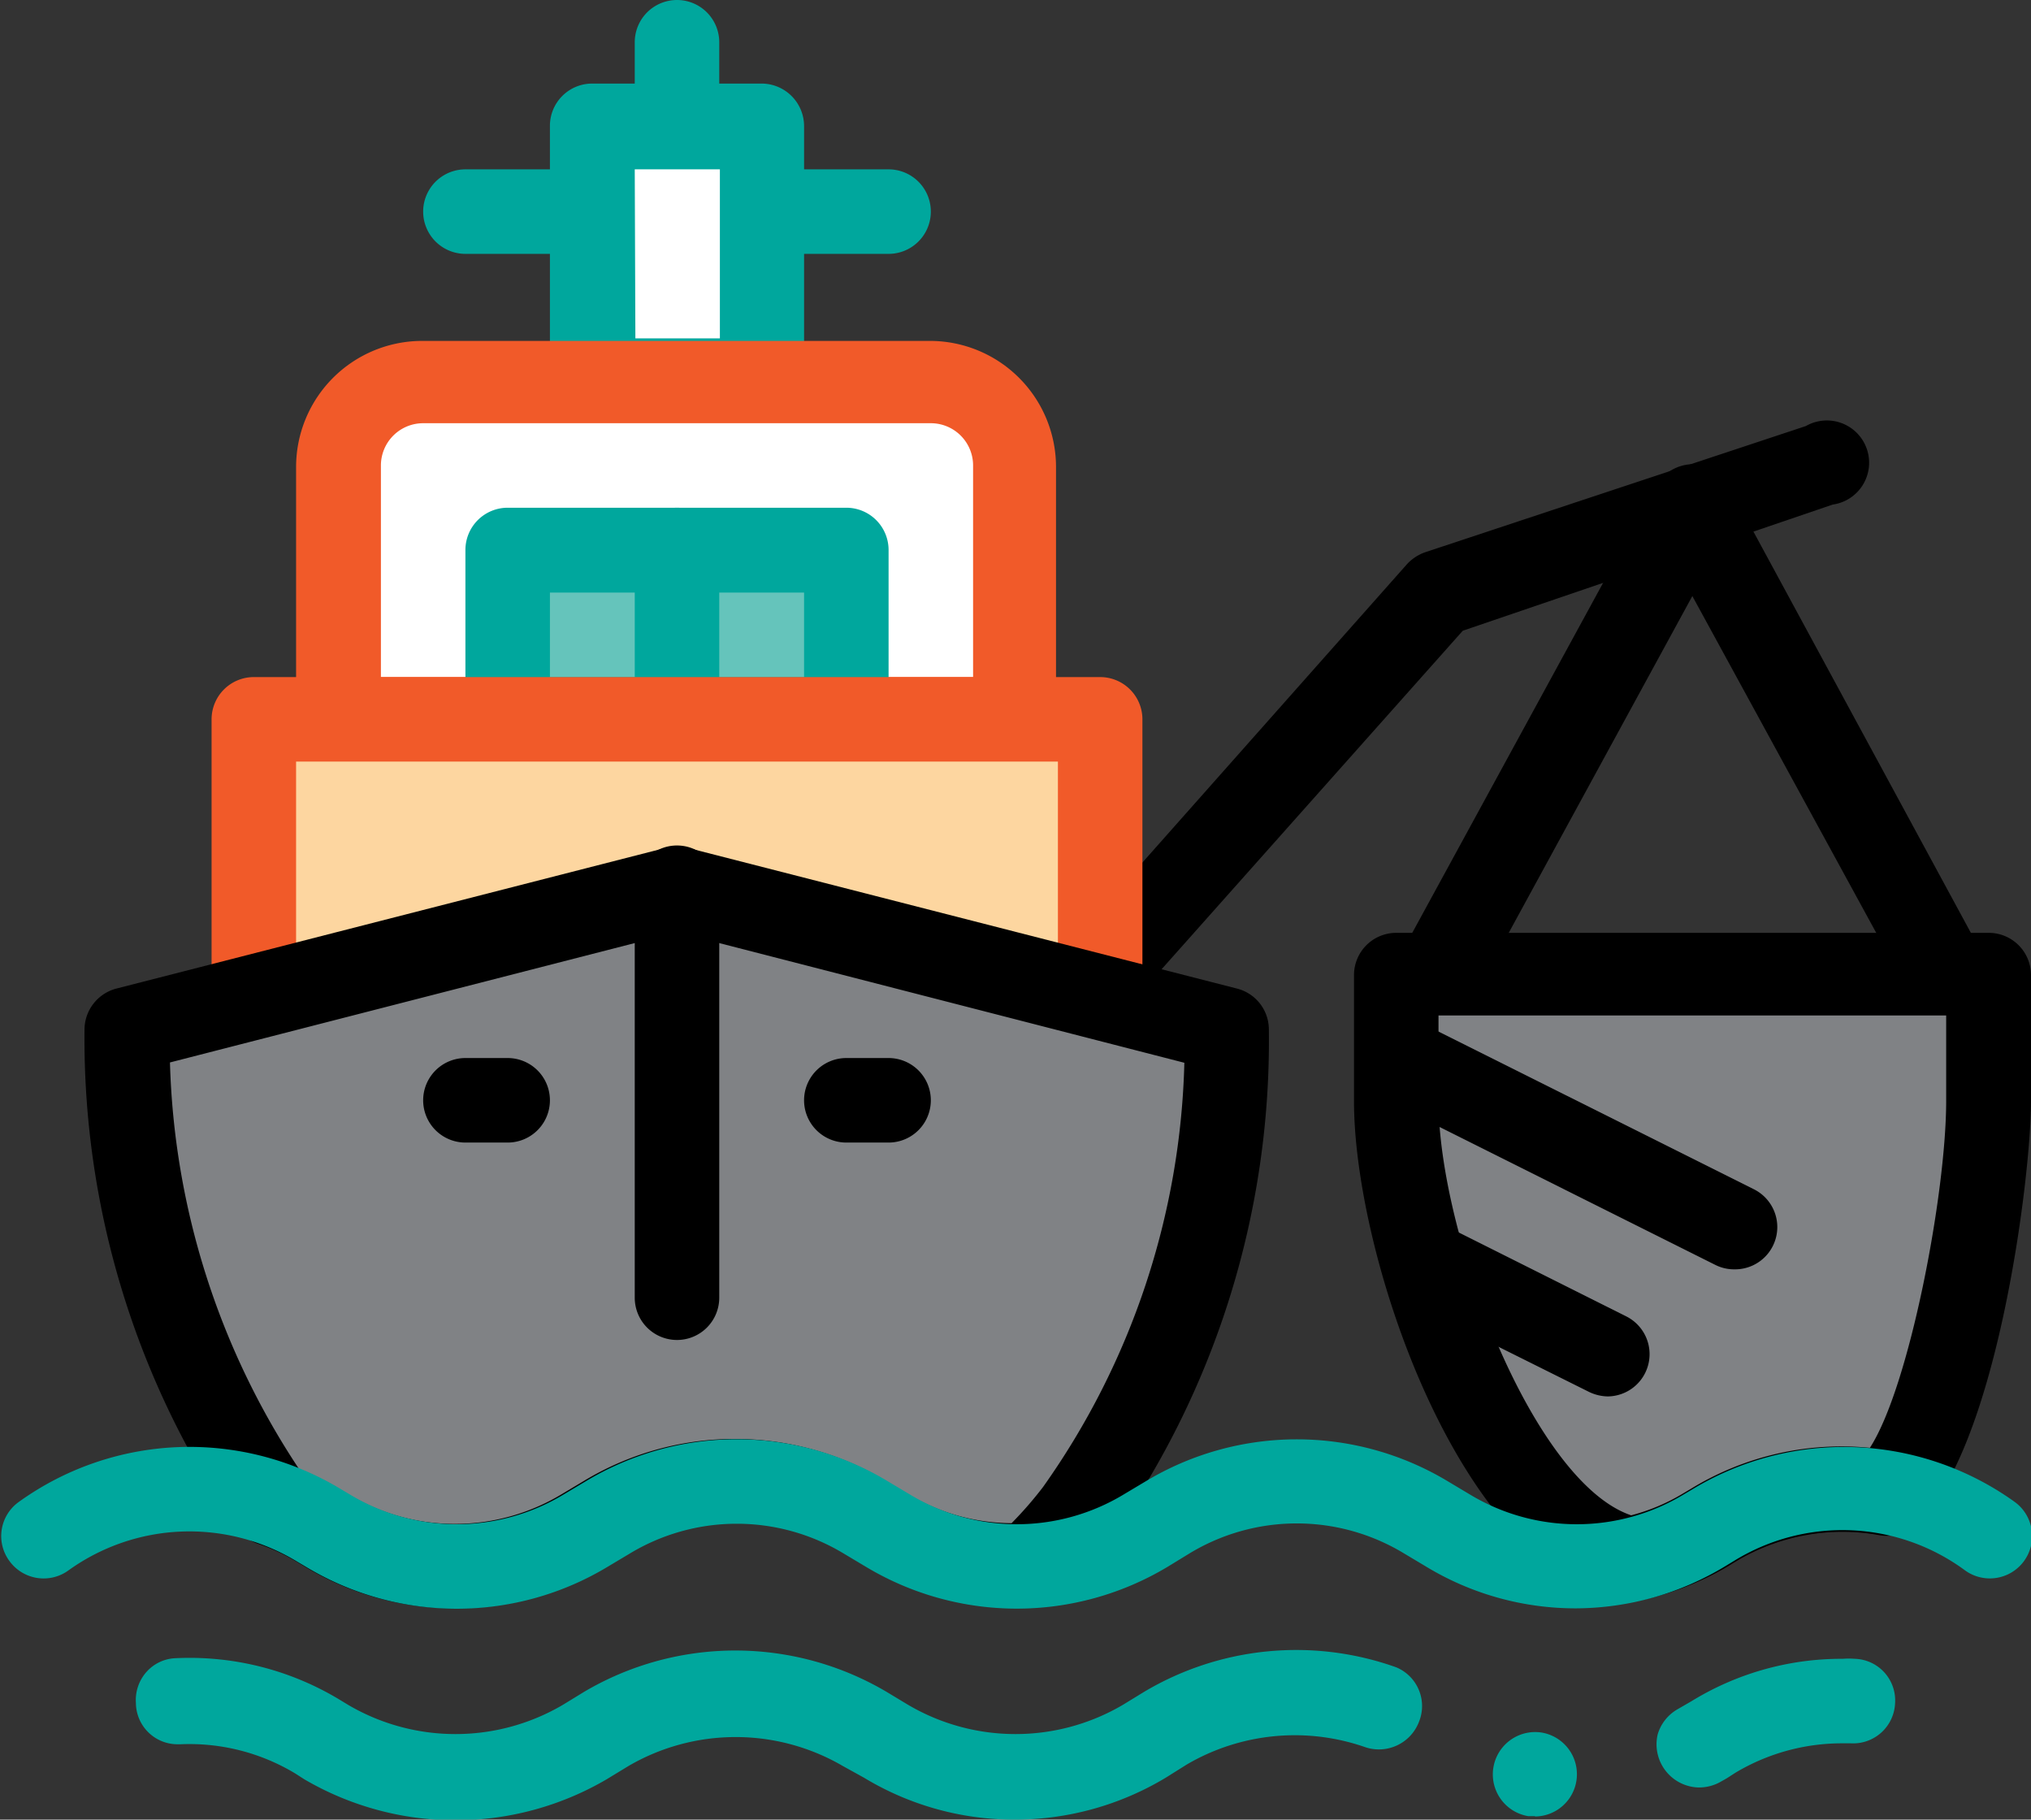 <?xml version="1.0" encoding="UTF-8"?> <svg xmlns="http://www.w3.org/2000/svg" viewBox="0 0 64.41 57.7"><rect x="0" y="0" width="64.41" height="57.7" fill="#333333" stroke="none"/> <defs> <style>.cls-1{fill:#00a79d;}.cls-2{fill:#fff;}.cls-3{fill:#f15a29;}.cls-4{fill:#65c4bb;}.cls-5{fill:#fdd6a0;}.cls-6{fill:#808285;}</style> </defs> <g id="Слой_2" data-name="Слой 2"> <g id="Слой_1-2" data-name="Слой 1"> <path d="M45.62,32.2A1.32,1.32,0,0,1,45,32a1.35,1.35,0,0,1-.54-1.82l8.05-14.76a1.36,1.36,0,0,1,1.83-.54,1.34,1.34,0,0,1,.53,1.82L46.8,31.5A1.33,1.33,0,0,1,45.62,32.2Z"></path> <path d="M61.73,32.2a1.33,1.33,0,0,1-1.18-.7L52.49,16.74a1.34,1.34,0,0,1,2.36-1.28l8,14.76A1.34,1.34,0,0,1,62.37,32,1.38,1.38,0,0,1,61.73,32.2Z"></path> <path d="M34.89,32.2a1.31,1.31,0,0,1-.89-.34A1.33,1.33,0,0,1,33.88,30L44.62,17.89a1.43,1.43,0,0,1,.58-.38l12.07-4A1.34,1.34,0,1,1,58.12,16L46.39,20l-10.5,11.8A1.32,1.32,0,0,1,34.89,32.2Z"></path> <path class="cls-1" d="M21.47,5.37A1.34,1.34,0,0,1,20.13,4V1.34a1.34,1.34,0,0,1,2.68,0V4A1.34,1.34,0,0,1,21.47,5.37Z"></path> <path class="cls-1" d="M28.18,8.05H14.76a1.34,1.34,0,1,1,0-2.68H28.18a1.34,1.34,0,0,1,0,2.68Z"></path> <rect class="cls-2" x="18.79" y="4.03" width="5.37" height="8.05"></rect> <path class="cls-1" d="M24.15,13.42H18.79a1.34,1.34,0,0,1-1.35-1.34V4a1.34,1.34,0,0,1,1.35-1.35h5.36A1.35,1.35,0,0,1,25.5,4v8.05A1.35,1.35,0,0,1,24.15,13.42Zm-4-2.69h2.68V5.37H20.13Z"></path> <path class="cls-2" d="M11.27,12.08H31.67a.53.53,0,0,1,.53.53v10.2a0,0,0,0,1,0,0H10.73a0,0,0,0,1,0,0V12.61A.53.53,0,0,1,11.27,12.08Z"></path> <path class="cls-3" d="M32.2,24.15H10.73a1.34,1.34,0,0,1-1.34-1.34v-8a4,4,0,0,1,4-4h16.1a4,4,0,0,1,4,4v8A1.34,1.34,0,0,1,32.2,24.15ZM12.08,21.47H30.86V14.76a1.34,1.34,0,0,0-1.34-1.34H13.42a1.34,1.34,0,0,0-1.34,1.34Z"></path> <rect class="cls-4" x="16.1" y="17.44" width="10.73" height="5.37"></rect> <path class="cls-1" d="M26.84,24.15H16.1a1.34,1.34,0,0,1-1.34-1.34V17.44A1.34,1.34,0,0,1,16.1,16.1H26.84a1.34,1.34,0,0,1,1.34,1.34v5.37A1.34,1.34,0,0,1,26.84,24.15Zm-9.4-2.68H25.5V18.79H17.44Z"></path> <path class="cls-4" d="M21.47,22.81v0Z"></path> <path class="cls-1" d="M21.47,24.15a1.34,1.34,0,0,1-1.34-1.34V17.44a1.34,1.34,0,0,1,2.68,0v5.37A1.34,1.34,0,0,1,21.47,24.15Z"></path> <rect class="cls-5" x="8.05" y="22.81" width="26.84" height="10.73"></rect> <path class="cls-3" d="M34.89,34.89H8.05a1.34,1.34,0,0,1-1.34-1.34V22.81a1.34,1.34,0,0,1,1.34-1.34H34.89a1.34,1.34,0,0,1,1.34,1.34V33.55A1.34,1.34,0,0,1,34.89,34.89ZM9.39,32.2H33.55V24.15H9.39Z"></path> <path class="cls-6" d="M34.15,47.94a25.87,25.87,0,0,0,4.76-15.29L21.47,28.18,4,32.65a25.93,25.93,0,0,0,4.58,15,7.1,7.1,0,0,1,1.46.66l.27.17a8,8,0,0,0,8.21,0l.67-.41a8,8,0,0,1,8.21,0l.67.41a7.93,7.93,0,0,0,4.57,1.11A14.32,14.32,0,0,0,34.15,47.94Z"></path> <path d="M14.45,51a9.15,9.15,0,0,1-4.81-1.34l-.27-.16a6.17,6.17,0,0,0-1.2-.55,1.36,1.36,0,0,1-.65-.48A27.37,27.37,0,0,1,2.68,32.65a1.35,1.35,0,0,1,1-1.3l17.45-4.47a1.23,1.23,0,0,1,.66,0l17.45,4.47a1.34,1.34,0,0,1,1,1.3,27.27,27.27,0,0,1-5,16.09h0a16.59,16.59,0,0,1-1.61,1.83,1.41,1.41,0,0,1-.86.38,9.22,9.22,0,0,1-5.35-1.31l-.67-.4a6.56,6.56,0,0,0-6.81,0l-.67.4A9.14,9.14,0,0,1,14.45,51Zm-5-4.43a8.75,8.75,0,0,1,1.3.64l.27.16a6.56,6.56,0,0,0,6.81,0l.67-.4a9.27,9.27,0,0,1,9.61,0l.67.4a6.46,6.46,0,0,0,3.3.93,12,12,0,0,0,1-1.15,24.27,24.27,0,0,0,4.48-13.45L21.47,29.56,5.39,33.69A24.5,24.5,0,0,0,9.47,46.56Zm24.68,1.38h0Z"></path> <path class="cls-1" d="M32.2,57.7a9.2,9.2,0,0,1-4.8-1.33L26.73,56a6.75,6.75,0,0,0-6.8,0l-.69.42a9.49,9.49,0,0,1-9.59,0l-.28-.18a6.5,6.5,0,0,0-3.65-.93H5.64A1.32,1.32,0,0,1,4.31,54a1.34,1.34,0,0,1,.35-1,1.3,1.3,0,0,1,.92-.42,9.2,9.2,0,0,1,5.18,1.31l.28.17a6.72,6.72,0,0,0,6.81,0l.67-.41a9.43,9.43,0,0,1,9.6,0l.68.41a6.72,6.72,0,0,0,6.81,0l.67-.41a9.43,9.43,0,0,1,8-.78A1.33,1.33,0,0,1,45,54.6a1.36,1.36,0,0,1-1.71.8,6.78,6.78,0,0,0-5.65.55l-.67.42A9.29,9.29,0,0,1,32.2,57.7Zm16.48-.11h-.21a1.34,1.34,0,1,1,.43-2.65,1.34,1.34,0,0,1-.22,2.66Zm5.19-.91A1.37,1.37,0,0,1,52.57,55a1.36,1.36,0,0,1,.63-.8l.45-.26a9.08,9.08,0,0,1,4.79-1.34,2.42,2.42,0,0,1,.38,0A1.32,1.32,0,0,1,60.1,54a1.33,1.33,0,0,1-1.4,1.28h-.26a6.58,6.58,0,0,0-3.4.93l-.28.18-.23.13A1.39,1.39,0,0,1,53.87,56.68Z"></path> <path d="M21.47,42.49a1.34,1.34,0,0,1-1.34-1.34v-13a1.34,1.34,0,0,1,2.68,0v13A1.34,1.34,0,0,1,21.47,42.49Z"></path> <path d="M16.1,36.23H14.76a1.34,1.34,0,0,1,0-2.68H16.1a1.34,1.34,0,0,1,0,2.68Z"></path> <path d="M28.18,36.23H26.84a1.34,1.34,0,0,1,0-2.68h1.34a1.34,1.34,0,0,1,0,2.68Z"></path> <path class="cls-6" d="M63.07,34.89v-4H44.28v4c0,4.51,3.19,13.65,7.43,14.55a8,8,0,0,0,2.36-.93l.27-.17a8,8,0,0,1,5.49-1C61.81,45.61,63.07,37.71,63.07,34.89Z"></path> <path d="M51.71,50.78a1.33,1.33,0,0,1-.28,0c-5.18-1.1-8.49-11-8.49-15.86v-4a1.34,1.34,0,0,1,1.34-1.34H63.07a1.34,1.34,0,0,1,1.34,1.34v4c0,2.46-1.11,11.2-3.69,13.45a1.35,1.35,0,0,1-1.12.31,6.56,6.56,0,0,0-4.56.84l-.28.17A9.26,9.26,0,0,1,52,50.75,1.36,1.36,0,0,1,51.71,50.78ZM45.62,32.2v2.69c0,4.24,3,12.11,6.11,13.16a6.18,6.18,0,0,0,1.64-.69l.27-.16a9.16,9.16,0,0,1,5.66-1.29c1.25-1.92,2.42-8.06,2.42-11V32.2Z"></path> <path class="cls-1" d="M50,51a9.14,9.14,0,0,1-4.8-1.34l-.67-.4a6.56,6.56,0,0,0-6.81,0l-.67.41a9.29,9.29,0,0,1-9.61,0l-.67-.4a6.56,6.56,0,0,0-6.81,0l-.67.4a9.27,9.27,0,0,1-9.61,0l-.27-.16a6.57,6.57,0,0,0-7.23.28,1.34,1.34,0,0,1-1.88-.29,1.33,1.33,0,0,1,.29-1.87,9.27,9.27,0,0,1,10.22-.41l.27.16a6.56,6.56,0,0,0,6.81,0l.67-.4a9.27,9.27,0,0,1,9.61,0l.67.4a6.56,6.56,0,0,0,6.81,0l.67-.4a9.29,9.29,0,0,1,9.61,0l.67.4a6.56,6.56,0,0,0,6.81,0l.27-.16a9.28,9.28,0,0,1,10.22.41,1.34,1.34,0,1,1-1.59,2.16A6.55,6.55,0,0,0,55,49.49l-.28.17A9.2,9.2,0,0,1,50,51Z"></path> <path d="M55,40.25a1.32,1.32,0,0,1-.6-.14L43.68,34.75a1.35,1.35,0,0,1,1.2-2.41l10.74,5.37A1.34,1.34,0,0,1,55,40.25Z"></path> <path d="M51,44.28a1.42,1.42,0,0,1-.6-.14L45,41.45a1.34,1.34,0,1,1,1.2-2.4l5.37,2.69a1.34,1.34,0,0,1-.6,2.54Z"></path> </g> </g> </svg> 
